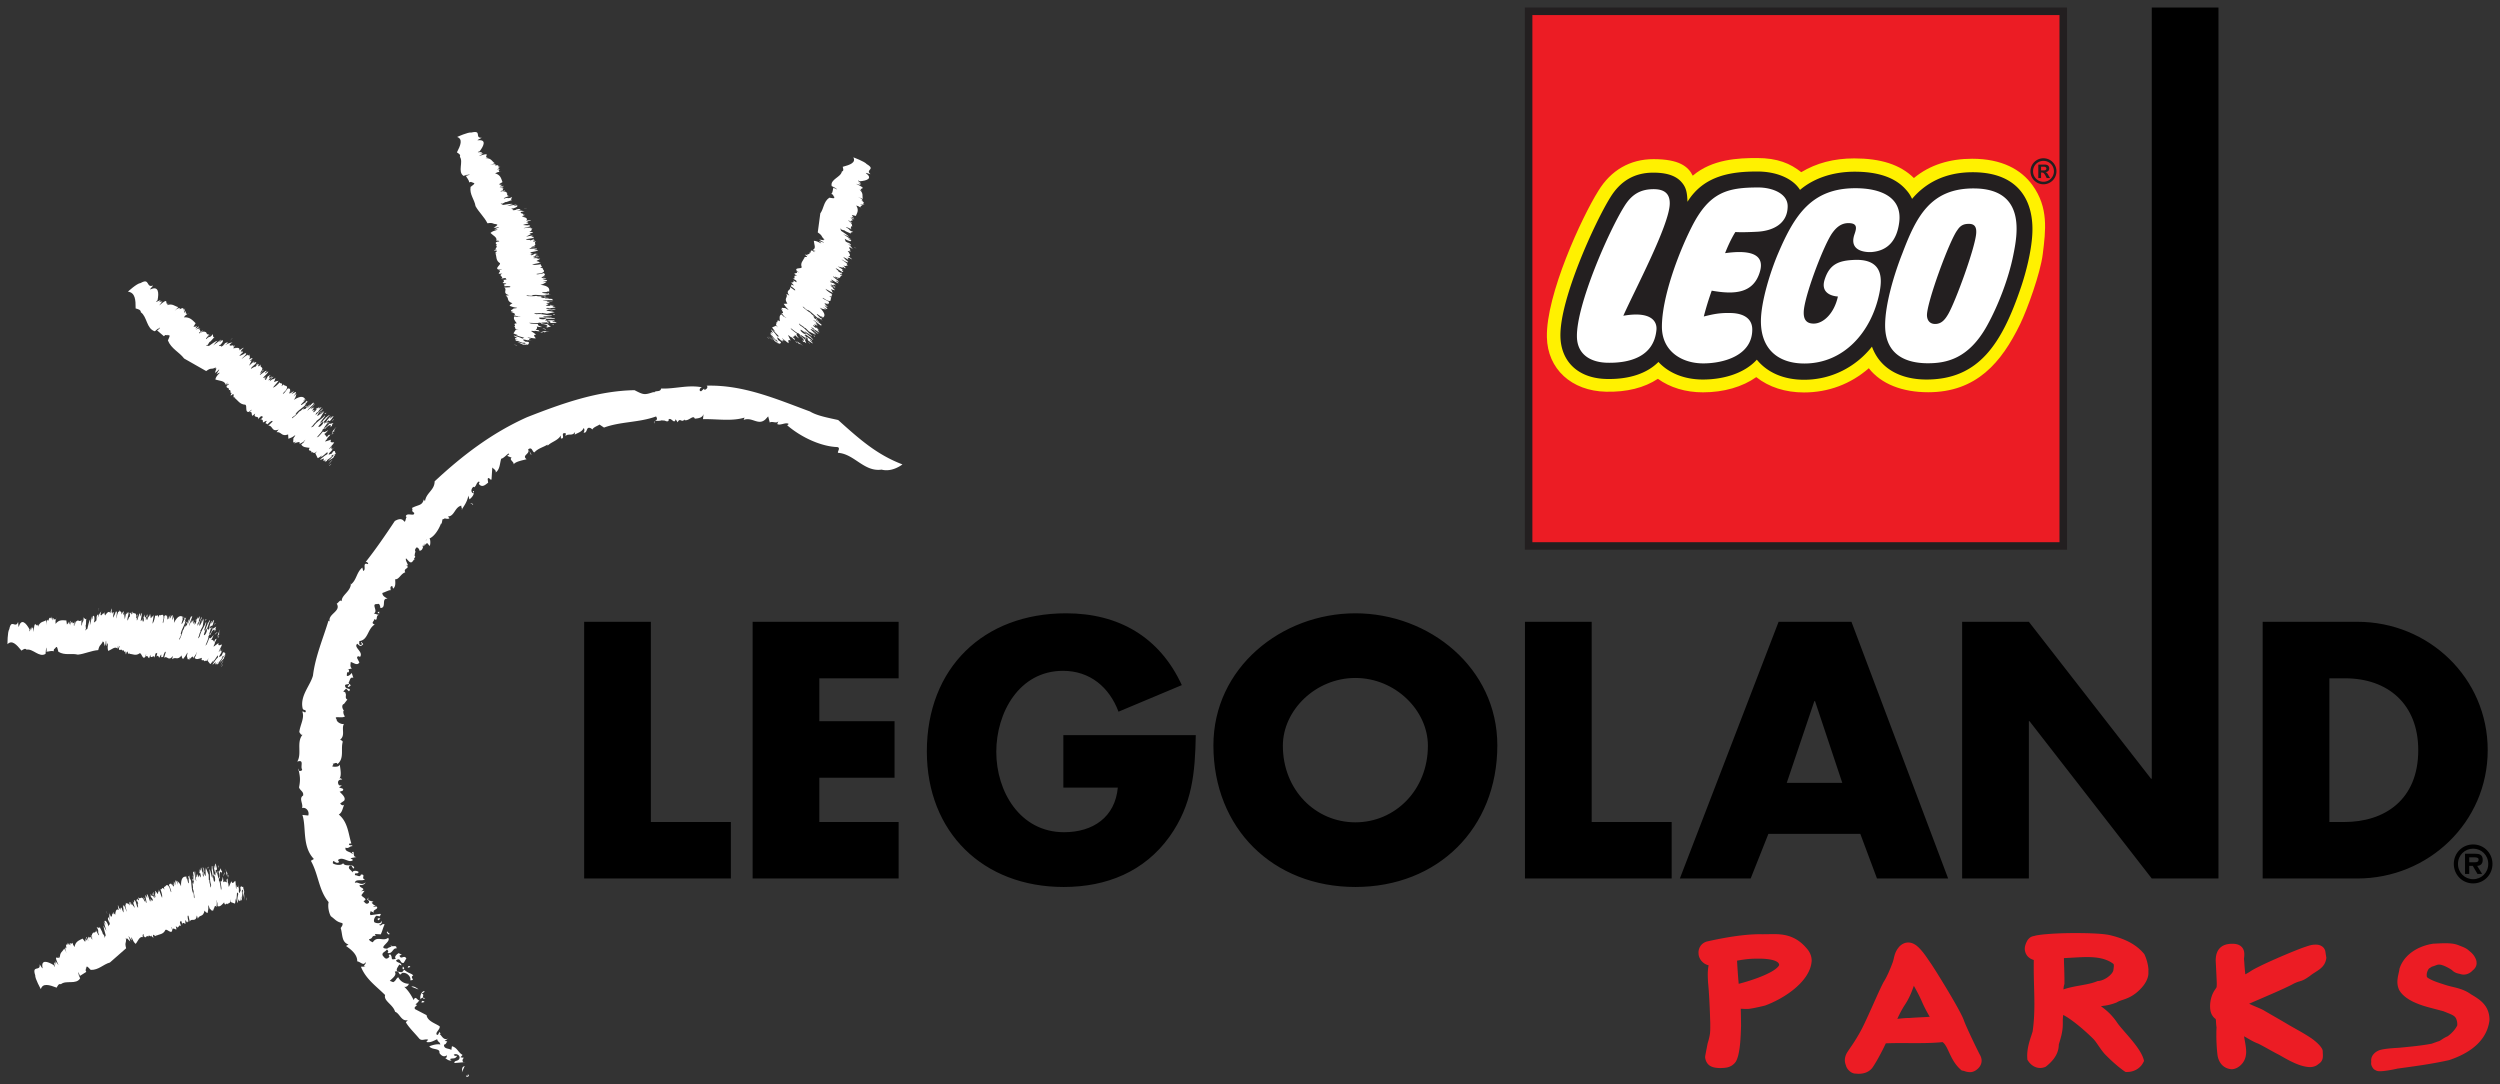<?xml version="1.0" encoding="UTF-8"?> <svg xmlns="http://www.w3.org/2000/svg" width="664" height="288" viewBox="0 0 664 288"><rect x="0" y="0" width="664" height="288" fill="#333333" stroke="none"/><path fill="#FFF" d="M406.008 2.956v142.263h142.251V2.956H406.008z"></path><path fill="#FFF100" d="M406.008 2.956v142.263h142.251V2.956H406.008zm132.789 59.137c-.235 4.435-1.639 9.955-2.895 13.639-5.002 14.87-10.793 24.074-24.222 24.074-3.954 0-10.965-1.047-13.552-8.082l-.616-1.663-1.096 1.392c-4.201 5.323-10.447 8.39-17.125 8.421-5.125.018-9.241-1.694-11.902-4.971l-.739-.893-.777.856c-2.846 3.142-7.799 4.94-13.589 4.94-4.546 0-8.476-1.54-11.064-4.349l-.702-.764-.739.739c-2.871 2.901-7.404 4.361-13.084 4.232-6.912-.167-11.125-4.023-11.248-10.319-.222-9.708 9.178-30.129 13.071-36.339 2.526-4.146 5.988-6.154 10.608-6.154 3.154 0 5.297.653 6.579 2.008 1.158 1.232 1.392 2.266 1.503 4.768l.124 3.228 1.712-2.747c4.127-6.641 10.953-7.559 17.729-7.559 4.706 0 8.809 1.732 10.46 4.405l.616.992.888-.751c3.474-2.963 8.402-4.602 13.86-4.602 5.951 0 10.263 1.479 12.85 4.398.579.665.973 1.128 1.503 2.255l.665 1.392.998-1.177c3.77-4.466 8.932-6.727 15.327-6.727 5.063 0 8.908 1.343 11.433 3.998 3.152 3.333 3.596 8.022 3.424 11.36z"></path><path fill="#EC1C24" d="M406.008 3.001v142h142v-142h-142zm136.551 64.476c-.639 5.166-4.132 14.733-5.989 18.563-4.981 10.263-11.623 18.139-24.45 18.139-6.85 0-12.483-2.182-15.767-6.376-4.821 4.219-10.786 6.432-17.218 6.432-4.957 0-9.335-1.426-12.668-4.071-3.677 2.595-8.646 4.04-14.155 4.04-4.6 0-8.745-1.26-11.979-3.596-3.591 2.386-8.277 3.566-13.799 3.431-9.162-.215-15.508-6.038-15.68-14.48-.246-11.221 9.212-31.759 13.664-38.867 3.333-5.472 8.413-8.424 14.66-8.424 6.764 0 9.211 1.937 10.417 4.397 5.214-4.433 12.139-4.691 17.07-4.691 5.436 0 8.855 1.445 11.745 3.756 4.022-2.404 8.622-3.658 14.094-3.658 6.998 0 12.2 1.636 15.829 5.214 4.243-3.517 9.531-5.122 15.471-5.122 7.847 0 13.012 2.835 16.038 7.047 4.279 5.944 3.504 11.933 2.717 18.266z"></path><path fill="#231F20" d="M405 2.001v144h144v-144H405zm142 2v140H407v-140h140z"></path><path fill="#231F20" d="M542.11 45.264v-.985h.665c.493 0 .739.172.739.493 0 .247-.16.493-.666.493h-.738zm2.391 2.033l-.419-.715c-.357-.64-.455-.733-.763-.838v-.024c.604-.074.961-.456.961-.998 0-.566-.357-1.004-1.134-1.004h-1.774v3.579h.739v-1.466h.136c.308 0 .443.037.579.179.148.142.358.45.493.708l.283.579h.899zm-1.762-4.571a2.77 2.77 0 0 1 2.784 2.772 2.785 2.785 0 0 1-2.784 2.779 2.764 2.764 0 0 1-2.76-2.779 2.75 2.75 0 0 1 2.76-2.772zm0-.69a3.45 3.45 0 0 0-3.45 3.462c0 1.91 1.54 3.45 3.45 3.45a3.455 3.455 0 1 0 0-6.912zM523.938 45.744c-7.454 0-12.604 2.951-16.09 7.078-.591-1.238-1.035-1.78-1.663-2.489-2.846-3.222-7.442-4.731-13.589-4.731-6.024 0-11.039 1.879-14.513 4.836-1.812-2.945-6.111-4.886-11.31-4.886-6.789 0-14.193.961-18.579 8.04-.098-2.55-.333-3.9-1.762-5.415-1.75-1.842-4.559-2.323-7.306-2.323-4.99 0-8.747 2.181-11.458 6.628-3.918 6.271-13.442 26.895-13.22 36.887.136 6.456 4.472 11.101 12.209 11.286 6.049.148 10.805-1.479 13.823-4.522 2.711 2.945 6.851 4.669 11.803 4.669 5.508 0 11.052-1.651 14.329-5.273 2.76 3.388 7.109 5.366 12.678 5.335 7.306-.037 13.712-3.499 17.902-8.796 2.291 6.258 8.119 8.735 14.488 8.735 13.947 0 20.07-9.585 25.171-24.751 1.146-3.413 2.685-9.117 2.932-13.91.43-7.964-2.946-16.398-15.845-16.398zm-92.785 38.12c7.208-1.257 9.031 1.355 8.797 3.77-.677 7.232-7.318 8.846-13.072 8.711-4.189-.098-7.934-2.008-8.045-6.863-.185-8.482 8.476-28.115 12.542-34.62 1.885-3.092 4.177-4.62 7.835-4.62 3.463 0 4.325 1.78 4.276 3.912-.136 5.685-9.326 22.958-12.333 29.71zm23.483-6.666a77.985 77.985 0 0 0-2.107 6.863c2.366-.591 4.152-1.004 7.182-.924 3.474.086 5.692 1.516 5.692 4.387 0 6.948-7.676 8.993-13.01 8.993-5.852 0-10.99-3.339-10.99-9.733 0-7.503 4.066-18.875 7.885-26.452 4.682-9.302 9.462-10.54 17.717-10.54 3.622 0 7.799 1.552 7.799 4.971 0 4.744-4.016 6.555-8.008 6.782-1.7.092-4.312.191-5.877.08 0 0-1.343 2.02-2.735 5.618 7.367-1.035 10.497.641 9.253 4.904-1.676 5.766-6.678 6.148-12.801 5.051zm36.283-17.938c-1.983 0-3.29 1.269-4.263 2.624-2.143 3.006-6.763 15.043-7.491 19.984-.493 3.388.973 4.078 2.563 4.078 2.562 0 5.446-2.711 6.419-7.196 0 0-4.879-.11-3.536-4.442 1.306-4.195 3.795-5.106 7.898-5.279 8.094-.332 7.293 5.649 6.653 8.846-2.107 10.349-9.475 18.671-19.91 18.671-7.121 0-11.556-3.949-11.556-11.23 0-5.186 2.562-13.33 4.607-18.086 4.337-10.14 8.896-17.242 20.489-17.242 6.961 0 12.456 2.5 11.643 9.024-.592 4.78-2.982 7.59-7.331 7.929-1.22.092-6.197-.031-4.546-4.737.579-1.65.813-2.944-1.639-2.944zm43.799 8.562c-1.22 6.099-3.98 13.324-6.974 18.708-4.879 8.778-10.805 10.01-15.992 9.949-5.174-.062-11.014-1.971-11.064-9.961-.025-5.735 2.452-13.83 4.546-19.14 3.659-9.622 7.405-17.47 19.233-17.329 13.787.168 11.335 12.432 10.251 17.773zm-9.831-6.012c-.148 3.678-5.544 18.407-7.466 21.659-.826 1.41-1.762 2.575-3.45 2.575-1.479 0-2.131-1.047-2.168-2.243-.111-3.321 5.988-19.984 8.082-22.694.924-1.429 1.947-1.663 3.142-1.645 1.724.019 1.909 1.27 1.86 2.348z"></path><g fill="#FFF"><path d="M65.325 238.983c.228-.271-.08-.961.16-.443-.05.456-.102.795-.16.443zM9.341 259.004c-.909-2.84 1.45-.856 1.188-2.834.022-.148.792 1.368.78.936-.481-2.316 1.278-1.798 2.945-.782l.179.425c.311.185-.24-1.214.031-1.127l.401.733c-.407-.807.095-.524-.167-1.146l.862 1.176-.406-.93c-.927-2.254.73-.209.477-1.503l.293.579c-.136-1.602.733-1.768 1.13-2.6l.669 1.251c-.484-.961-.407-1.306-.333-1.59.604.924-.175-1.047.317-.635l.099.228c-.394-1.103.542.462.012-.826l.505.708c-.669-1.404.604.585.357-.172l-.154-.284c-.061-.4.37.259.355-.037l.095.154c.068-.505.622.179.052-.887.545.807-.046.524.758 1.694.265-1.564 1.287-1.78 2.147-2.242l.681.881c-.021-.252.225-.357.025-.949l.413.554c.36.327-.432-1.275-.01-.875l.453 1.072c-.277-.918-.009-.881.028-1.245l.255.665c-.286-1.053.447.025.314-.665l.25.659c.647.622-.573-1.356-.117-1.023l.305.727c-.348-1.245.194-1.047.218-1.546l.12.265c.169-.265.591-.031.607-.666.234.234.718 1.552.856 1.195-.622-1.257.176-.727-.665-2.089.314.098.887.407.822-.098.132.53.844 1.497.718 1.688l.505.715c.225.524-.225-.117.129.517.068-.093.083-.727.262-.561-.203-.856-.742-2.39-.545-2.68.105.548.733 1.368.748 1.62l-.758-2.6c.062-.105.486.992.468.604l-.293-.862c.105.136.24-.48.86.752l.283.733.132-.61.08.167c.2.141.086-.678-.355-1.325-.098-.006.376.746.09.431-.253-.764-.148-1.06.018-1.146l.332.924c-.221-1.084-.117-1.503-.046-2.033-.265-.604.397 1.134.216.838.705.684.154-1.485.976-.382 0 .117-.407-.85-.33-.684.197.013.573.887.536.517.234.505.056-.221.095-.424-.108-.389.136.234.068.332-.044-.499.216-1.546.884-.949-.154-.332-.324-1.337-.231-1.337l.314.813c.277.444.234-.191.539.486-.246-1.041-.298 1.103-.388.265.345.635-.225-1.41.191-.302.144-.098-.08-1.06.388-.388-.098-.105.342 1.164.443 1.047l-.028-.752-.021-.375c-.32-.783.25.018-.203-.819.296.628.167-.536.681.764l.394 1.029c.067-.117-.286-1.14-.397-1.621l.225.443c-.631-1.564.29.031-.093-1.219.428.45.545-.185 1.038.745-.034-.542-.12-1.164.2-.912l.117.573c.302.413.16-.018.163-.314.071.247.598.819.942 1.312l-.613-1.872c.758 1.478.046-1.189.795.148l.354 1.189c.754 1.491-.154-1.245.376-.592l-.561-1.263c.419.758.065-.869.551.45-.102-.499.447.32-.064-.918.804.918.727-.985 1.817 1.189-.025-.234.194-.074-.074-.708-.357-.672.059.548-.157.086l-.141-.585c.231.24.36.302.637 1.398.558.677-.517-2.255.016-1.879.179.53.277.715.345.592l-.132-.961c.305.129.56 1.152.887 2.033.065-.191.225-.209.04-.887l.549 1.072c-.394-.77-.096-.579-.12-.813l.025.234c.157.375.209.086.24-.044-.213-.548-.431-.72-.566-.85l-.031-.85c.283.887.416.554.545.616.173.141-.151-.826-.111-.813.16.449.206.018.342.677.016.166-.24-.407-.16.012.191.314.459 1.109.404.474-.037-.468-.628-1.713-.222-1.238l.197.924.357.382-.267-.801.151.37c-.231-.862.216-.37-.062-1.33.074-.117.404.48.533.542l.003.074c.277.425.329.062.246-.511l.056.172c.086.044.194-.136.124-.628.363.548 1.056 3 .902 1.928.151-.086-.228-1.565-.462-2.045.474.431.394-.992 1.072.154l-.126-.752c.539.16.638-1.287 1.472.173l.382 1.268c-.114-.758.355.703.016-.542-.234-.727-.33-1.084-.542-1.33.139-.493.546-.623.909.031l-.191-.795c.33 1.176.582 1.306.613.85l-.185-.714.314.708c-.009-.247-.366-1.51-.016-.869l.262.758c-.009-.628-.058-1.67.287-1.103l.431 1.004-.219-1.053c.469.548.681.585 1.017 1.466-.086-2.316.659-2.593 1.296-2.581l.111.542c.283.468-.144-.961.062-.61l.416 1.743c.363.518.067-1.004.16-1.281-.142-.708-.013.487-.197-.425-.03-.252.45.481.235-.604l.367 1.651.018-.554c.456 1.219.132 2.328.671 3.831l.083-.197c.376 1.097-.028 1.343.366 1.663.006-.566-.234-2.15-.462-2.593.216-.37-.453-2.594-.117-2.575.225.609-.218.209.04 1.072.342.838.185-.548.385-.278-.237-.37-.354-1.484-.302-1.706.274.474.12 1.047.372 1.109l-.267-1.54c-.222-1.436.323.332.215-.789.284.973.256 2.347.607 2.778-.243-.936.034-1.361-.397-2.753.157.252.324 1.004.376 1.608.262.554-.018-1.824.416.056l-.151-.986.397 1.041c.126-.006.132-1.417.413.062.009-.16.302-.16-.003-1.158-.298-.579-.055.801-.425-.561.344 1.097.225-.209.256-.609l.126.566c.018-.24.185-.142.105-.776l.188.85-.102-.887c.169-.486.348 1.521.539 1.214l-.056.72c.013-.16.247.647.308.339l-.268-2.409c.074-.382.225.881.213.037l-.003 1.004c.021.264.357 1.287.53 1.226.061-.308.043-1.497-.219-1.891.09-.037.302.419.332 1.023l-.086-1.392.785 1.965.046 1.38.12-.019c.025 1.103.216.801.317 1.947.111.16.142-.24.17-.56-.542-1.768-.129-2.514-.459-4.14.299-.486.847 3.998.823 1.386-.126-.431-.136-1.706-.293-1.201.253.154-.089-1.669.281-1.01-.099.689.449 1.651.308 2.661-.059-.548-.216-.4-.234-.246.185.628.228 1.675.447 1.657.111-.167.29-.216.141-1.078-.135-.942-.194.117-.24-.85.235-.351.469 1.091.361-.604-.157.148-.333-.826-.419-1.479l.16-.413.04.635c.394.425-.049-1.152.305-1.011l.305 1.232c.056 1.084-.53-.431-.247 1.312.209.05.17-.843.422-.4l-.105.351c.083.056.431 2.372.554.986l-.098-1.281.545-1.017c.083 1.287.394.098.283 1.423-.179-.746-.659-.628-.637.604.286 1.503-.281-.197-.17 1.337.259.019.413 1.516.561 2.483l.12-.499c-.071-.93-.16-.912-.268-1.855.308.228.521-.308.598-1.219.138.45.194 1.373.092 1.472.305-.302.681-.191 1.016.061-.32-1.497.33-.382.099-1.626-.197-.326-.431-1.38-.382-2.07l.114.973c.086-.826.314 1.306.363 0-.286.512.065 1.842.086 3.031.172-.684.046.838.259.819l.641-1.472c.357 1.091.77-.037 1.05-.105.157.592.095 1.935.249 2.156.175-.037-.163-1.435.111-.843l-.018.271c.077-.314.486.875.548-1.053l-.071 1.454c.052.129.093-.203.132-.357l-.012 1.207c.16.992.326-.179.499-.234l-.108-.85c.302-.69.496.154.789-.173l-.025.838.178-.512c-.059.813.083 1.33.188.641l-.471 2.088.086-1.848c-.05-.715-.32-.469-.37.344l.188-.413c.015 1.171-.136 1.133-.213 1.922.049-.055.117.29.132-.08-.105.579-.204.677-.367.715l-.012-1.053c-.018 1.029-.172 1.355-.373 1.084-.154-1.183-.37.794-.597.48.074-1.047.185-1.891.326-2.322-.16-.512-.169.037-.329-.474-.062.788-.09 1.978-.265 2.464l-.031-.77c-.166.407-.129 1.547-.351 1.343l-1.06-.394-.056-.758c-.059 1.651-.493.641-.65 1.38-.425-.715-.712.782-1.023-.524-.585.634-1.05 1.244-1.737 1.004l-.049-1.109c-.003.826-.17-.634-.265-.456.265.869.006 1.152.031 1.836-.422-.862-.654.136-.773.985l-.139-.758c-.012 1.491-.533.32-.902.167-.096-.308-.287-1.004-.37-.893.052 1.257-.056 1.201-.163 2.014-.185.049-.545-.179-.835-.609-.345 1.872-1.287.954-1.774 2.15l-.262-.869c-.243 2.045-1.518.548-1.867 1.645l-.345-1.503c-.314-.413-.324.493.016 1.534-.314-.413-.262.831-.727-.363-.271-.234-.037.739-.136.973-.542-.462-.653-.339-.923.08l.117.056c-.059-.333-.247-.961-.363-1.023-.009.455-.616-.228.059 1.484-.696-.875-.623 1.146-1.429-.098l.185.93c-.32.142-.992-.714-.988.197-.132-.222-.185-.844-.339-.844l.194.924c-.234 1.078-1.398-.536-1.814-.123-.551 1.226-1.62 1.078-2.402 1.522l-.124-.351c.225 1.423-1.173-1.115-.635.942-.191-.296-.311-.061-.524-.745.145 1.016-.973-.665-.825.647l.006-.216c-.626-.622-.493.542-1.109 0l-.136-.64c-.397-.598.277 1.577-.468-.037-.071.049.286.85.311.782-1.011-.314-1.371 1.084-1.981 1.793-.973-.739-1.216-2.741-1.134-1.33-.169-.296.247.64.093.302.031.53-1.057-1.713-.804-.807.484.985.163.597.425 1.214-.622-.505-1.087-1.374-1.023-.493l-.216-.542c.342 1.626-.378.986.124 2.815l-4.309 3.782c-1.784.486-2.982 2.027-5.092 1.965-1.084-1.146-1.106-1.103-1.232-.32l-.237-.48c.564 1.103-.237.265.281 1.33l-1.709 1.078c.033-.167-.404-1.084-.481-.955l.259.764-.185-.29.487 1.091c-1.004 1.798-3.777.419-5.104 1.583-.613-.24-.878.462-1.127.911-1.987-.758-3.73-1.269-4.202.394.002.006-1.586-2.778-1.5-3.708zM65.06 239.125c-.025-.616-.173-.943-.025-1.781l.025 1.781z"></path><path d="M60.609 233.057c.006.185-.083-.246-.105-.344.052-.056.077-.579.142-.265l-.037.609zM59.386 232.774c-.031-.554.191-1.01.342-1.09l-.342 1.09zM58.019 230.593c-.155-.462-.157-.708-.016-.702l.016.702zM58.077 231.85l-.262-.616c.059.481.188-.302.262.616zM55.348 230.457c-.056.049-.098.53-.252-.061.126.406.163-.746.252.061zM54.399 231.523l-.086.043-.065-.708zM36.159 239.224l.006-.296.188.523zM28.474 242.562c.043.363-.284-.438-.336-.499.068-.098.247.629.336.499zM25.6 246.955l.025-.031.484 1.022z"></path><g><path d="M58.807 176.919c.326-.129.419-.869.357-.308-.268.37-.484.635-.357.308zM2.466 167.118c.561-2.92 1.621-.037 2.326-1.897.086-.117.028 1.583.218 1.202.681-2.261 1.922-.949 2.846.751l-.049.456c.175.314.366-1.176.554-.967l-.006.831c.034-.9.327-.407.397-1.078l.17 1.448.098-1.011c.277-2.421.712.173 1.106-1.078l-.028.647c.64-1.467 1.451-1.189 2.178-1.719l-.028 1.417c.046-1.072.271-1.337.468-1.546.074 1.096.345-1.004.567-.401l-.025.247c.185-1.152.24.665.397-.715l.093.862c.102-1.552.231.807.382.025l.003-.32c.139-.382.191.407.317.142l.006.179c.296-.406.44.456.462-.745.077.967-.286.431-.16 1.848.958-1.238 1.921-.93 2.861-.911l.157 1.103c.102-.234.36-.203.471-.819l.08.684c.151.462.243-1.324.406-.764l-.123 1.152c.2-.93.406-.77.61-1.072l-.102.708c.259-1.059.366.234.579-.425l-.102.69c.25.862.16-1.46.389-.942l-.09.782c.299-1.263.659-.825.918-1.25l-.028.29c.265-.142.512.265.826-.278.086.314-.132 1.701.151 1.46.074-1.405.496-.554.435-2.15.218.234.551.788.739.314-.141.524-.003 1.718-.203 1.823l.09.869c-.059.567-.136-.209-.139.518.098-.05.416-.598.486-.364.235-.843.512-2.451.814-2.605-.173.536-.034 1.552-.142 1.78l.601-2.637c.102-.061-.062 1.103.105.758l.163-.899c.025.172.434-.302.366 1.078 0 .548-.182.271-.114.776l.404-.468-.013.185c.102.216.394-.548.333-1.331-.08-.049-.04.838-.126.419.148-.788.375-.992.557-.992l-.16.973c.33-1.053.619-1.368.93-1.798.065-.654-.209 1.183-.216.838.262.942.835-1.22.998.141-.059.105.065-.936.049-.751.16.098.059 1.047.204.708-.044.554.154-.167.283-.32.095-.401 0 .271-.102.32.2-.456.918-1.245 1.195-.394.031-.37.366-1.33.447-1.281l-.126.856c.018.524.286-.049.222.69.29-1.029-.78.819-.453.043-.016.721.481-1.337.302-.172.17-.013.441-.961.512-.148-.031-.135-.268 1.183-.129 1.134l.339-.671.16-.339c.105-.838.2.136.219-.813-.05.696.397-.382.209.998l-.16 1.09c.11-.068.302-1.134.44-1.608l-.025.499c.219-1.675.228.167.508-1.115.144.604.545.105.514 1.158.228-.487.459-1.072.601-.696l-.172.554c.056.512.141.068.286-.191-.059.247.108 1.004.16 1.608l.382-1.934c-.071 1.657.613-1.016.597.517l-.274 1.214c-.08 1.663.471-1.17.604-.339l.132-1.368c-.013.862.474-.733.249.653.151-.481.219.499.389-.831.228 1.195 1.081-.499.951 1.922.093-.209.197.037.278-.647.025-.764-.216.505-.173-.006l.163-.573c.077.32.157.438-.139 1.521.139.869.65-2.211.918-1.626-.105.548-.114.758.003.684l.355-.905c.191.265-.083 1.281-.237 2.205.148-.136.286-.068.462-.752l-.058 1.202c.04-.869.197-.548.292-.77l-.095.222c-.046.4.136.179.225.074.086-.579-.016-.832-.065-1.017l.382-.751c-.187.906.083.684.16.801.077.209.274-.795.302-.764-.083.474.163.117-.043.758-.065.148 0-.474-.139-.068.006.37-.151 1.189.111.61.194-.425.298-1.798.409-1.189l-.28.9.114.512.163-.832-.052.401c.225-.862.36-.216.592-1.189.12-.067.108.616.185.733l-.031.062c.025.505.243.216.453-.326l-.04.184c.052.074.231-.03.409-.493.04.653-.566 3.129-.179 2.119.173 0 .567-1.472.607-2.008.185.61.81-.671.819.659l.262-.721c.373.407 1.158-.807 1.149.875l-.295 1.288c.271-.715-.047.788.277-.462.157-.752.25-1.109.191-1.423.354-.363.761-.271.745.474l.228-.782c-.296 1.183-.148 1.417.102 1.035l.191-.708-.08.764c.11-.216.425-1.491.406-.758l-.144.782c.295-.548.764-1.479.776-.819l-.129 1.084c.102-.098.382-.69.332-1.023.124.708.284.844.136 1.774 1.06-2.063 1.82-1.934 2.347-1.614l-.17.53c.009.542.348-.912.348-.505l-.505 1.719c.05.628.549-.838.764-1.035.228-.684-.246.413.044-.462.098-.24.141.635.493-.413l-.505 1.614.29-.474c-.216 1.281-1.029 2.088-1.318 3.659l.167-.129c-.222 1.133-.677 1.152-.505 1.626.283-.493.857-1.984.884-2.483.36-.216.893-2.482 1.164-2.297-.111.64-.286.074-.493.954-.123.893.425-.388.456-.056-.013-.437.434-1.46.588-1.633-.003.549-.413.968-.234 1.146l.536-1.466c.517-1.356.108.443.566-.585-.24.985-.939 2.168-.859 2.716.259-.936.699-1.17 1.022-2.587l-.474 1.577c-.056.61.881-1.595.317.252l.36-.93-.178 1.103c.108.056.81-1.171.314.252.086-.136.332.006.567-1.01.037-.654-.438.665-.08-.696-.247 1.121.292-.067.517-.4l-.173.554c.132-.203.222-.037.469-.628l-.262.831.354-.819c.382-.339-.459 1.491-.148 1.318l-.401.598c.09-.129-.111.684.09.45l.964-2.224c.252-.295-.247.869.16.129l-.496.875c-.114.24-.336 1.287-.163 1.325.203-.24.773-1.282.751-1.75.093.006.047.512-.228 1.047l.616-1.25-.312 2.089-.643 1.219.108.043c-.524.973-.213.801-.696 1.848.013.191.24-.148.419-.4.422-1.811 1.134-2.236 1.663-3.813.493-.277-1.269 3.881.006 1.602.105-.431.73-1.547.351-1.189.132.259.752-1.491.736-.739-.428.554-.447 1.657-1.065 2.464.225-.505.021-.456-.074-.326-.157.634-.635 1.558-.447 1.651.175-.093.348-.044.656-.862.354-.888-.222.006.219-.857.369-.191-.148 1.176.604-.351-.209.056.129-.881.382-1.484l.336-.277-.277.566c.12.561.53-1.023.758-.727l-.357 1.219c-.493.967-.228-.635-.86 1.017.151.148.564-.654.554-.142l-.265.252c.046.086-.819 2.267-.025 1.127l.554-1.158.964-.616c-.57 1.158.281.277-.471 1.368.222-.727-.24-.862-.835.216-.508 1.441-.136-.308-.807 1.078.209.141-.407 1.515-.767 2.427l.351-.382c.4-.831.317-.862.696-1.731.145.345.592-.019 1.109-.77-.108.462-.52 1.287-.656 1.318.406-.105.665.167.819.554.48-1.454.468-.173.896-1.361-.003-.376.326-1.411.712-1.984l-.392.906c.487-.678-.388 1.281.308.172-.496.308-.869 1.626-1.441 2.668.483-.512-.379.745-.194.838l1.272-.968c-.25 1.122.662.345.927.425-.163.585-.89 1.719-.874 1.99.169.049.588-1.325.517-.678l-.148.222c.218-.234-.037.992.982-.641l-.785 1.22.289-.247-.619 1.041c-.364.936.36.006.536.037l.336-.782c.601-.45.339.37.746.234l-.443.715.409-.357c-.459.671-.604 1.183-.166.64l-1.448 1.577 1.004-1.552c.317-.647-.031-.566-.481.117l.36-.265c-.573 1.016-.678.912-1.142 1.552.067-.019-.05.314.151 0-.379.443-.512.486-.665.437l.52-.918c-.532.887-.825 1.091-.853.758.465-1.09-.708.512-.739.129.585-.869 1.103-1.552 1.438-1.848.123-.518-.16-.05-.037-.573-.447.654-1.066 1.663-1.457 2.002l.36-.677c-.342.271-.881 1.269-.964.992l-.681-.856.332-.684c-.874 1.398-.73.314-1.229.881.003-.825-.976.333-.589-.949-.8.271-1.487.573-1.94.031l.508-.985c-.407.715.172-.635.006-.524-.209.881-.564 1.004-.881 1.608.071-.949-.604-.204-1.121.48l.255-.727c-.742 1.287-.597.012-.831-.302.071-.308.255-1.004.136-.949-.579 1.115-.638 1.017-1.128 1.676-.175-.056-.366-.425-.394-.937-1.204 1.46-1.537.204-2.523 1.004l.207-.881c-1.199 1.663-1.528-.265-2.35.524l.443-1.472c-.062-.518-.508.271-.733 1.343-.062-.518-.616.591-.425-.672-.114-.332-.391.628-.585.782-.228-.665-.378-.609-.804-.382l.071.105c.111-.32.262-.961.194-1.072-.228.394-.404-.493-.672 1.324-.154-1.103-1.072.696-1.139-.776l-.296.9c-.336-.037-.481-1.109-.918-.314l.126-.9-.283.9c-.715.825-.908-1.146-1.451-.992-1.05.801-1.87.155-2.732.16l.065-.363c-.49 1.349-.443-1.546-.98.512-.015-.351-.228-.204-.077-.906-.363.955-.496-1.047-.998.167l.111-.191c-.228-.85-.672.234-.93-.542l.197-.623c-.05-.714-.524 1.51-.376-.265-.08.013-.17.888-.114.838-.693-.764-1.663.277-2.507.597-.462-1.115.286-2.982-.315-1.713-.002-.339-.098.677-.067.308-.228.481-.067-2.008-.29-1.09-.062 1.09-.144.597-.219 1.263-.28-.746-.259-1.731-.622-.93l.08-.579c-.49 1.59-.789.677-1.235 2.519-1.826.129-3.619 1.023-5.397 1.202-1.721-.444-3.452.314-5.186-.77-.373-1.522-.41-1.497-.884-.881l.031-.536c-.052 1.244-.326.117-.394 1.306-.653-.24-1.266.098-1.94.105.108-.129.172-1.146.043-1.065l-.138.788-.019-.339-.105 1.188c-1.685 1.078-3.363-1.478-5.024-1.109-.403-.505-.954-.025-1.373.247-1.312-1.633-2.545-2.926-3.712-1.706.004-.004-.039-3.214.469-3.978zM58.518 176.913c.29-.549.329-.9.874-1.552l-.874 1.552z"></path><path d="M57.852 169.497c-.09.166.052-.253.083-.345.074-.025.351-.462.249-.16l-.332.505zM56.968 168.659c.249-.493.665-.783.828-.777l-.828.777zM56.903 166.102c.102-.474.225-.696.339-.622l-.339.622zM56.331 167.217l.086-.659c-.188.444.308-.173-.086.659zM54.729 164.679c-.074.013-.348.407-.185-.185-.092.407.508-.561.185.185zM53.404 165.135l-.092-.006.296-.647zM34.361 162.936l.147-.253-.092.542zM26.315 162.098c-.139.339-.034-.517-.044-.604.103-.049-.095.672.044.604zM21.812 164.525l.034-.012-.08 1.127z"></path></g><g><path d="M136.792 91.539c.221.274.954.129.403.246-.431-.144-.751-.267-.403-.246zM125.238 35.192c2.902-.669.696 1.484 2.68 1.389.145.033-1.438.662-1.01.684 2.347-.274 1.654 1.407.471 2.941l-.441.136c-.212.286 1.229-.127 1.109.132l-.764.323c.838-.323.505.142 1.149-.058l-1.263.733.97-.312c2.331-.702.123.73 1.432.601l-.607.234c1.602.015 1.67.877 2.449 1.346l-1.309.532c1.001-.378 1.337-.274 1.608-.172-.983.502 1.059-.074.591.37l-.231.074c1.134-.28-.517.486.816.09l-.761.428c1.469-.514-.65.53.136.363l.293-.123c.403-.018-.296.339 0 .351l-.163.08c.493.114-.247.588.872.136-.86.452-.515-.096-1.765.573 1.512.413 1.605 1.438 1.962 2.322l-.954.576c.255.003.329.256.942.12l-.604.345c-.366.32 1.315-.286.869.083l-1.115.329c.939-.175.872.083 1.229.157l-.693.179c1.078-.169-.074.435.622.376l-.681.175c-.693.564 1.411-.419 1.026-.006l-.758.218c1.278-.206 1.016.299 1.509.379l-.277.086c.24.194-.04.579.585.665-.262.201-1.627.53-1.291.703 1.324-.472.705.249 2.156-.422-.136.298-.515.822-.003.813-.539.074-1.583.659-1.762.514l-.767.413c-.545.163.142-.206-.53.071.083.074.712.157.52.314.875-.105 2.47-.462 2.717-.232-.558.04-1.448.561-1.7.546l2.67-.443c.092.071-1.044.363-.662.388l.893-.188c-.148.086.447.293-.856.754-.505.209-.32-.064-.761.191l.585.2-.175.059c-.163.178.659.163 1.358-.194.019-.096-.789.283-.437.04.785-.16 1.066-.021 1.13.148l-.961.219c1.103-.09 1.506.062 2.02.194.631-.188-1.174.252-.857.114-.773.604 1.448.327.25.995-.121-.013.893-.293.718-.237-.034.191-.949.452-.582.462-.53.166.216.08.406.144.404-.058-.249.105-.332.025.496.018 1.5.397.819.979.354-.111 1.371-.154 1.358-.061l-.844.206c-.478.216.154.252-.554.468 1.063-.114-1.057-.428-.216-.413-.671.259 1.426-.047.278.225.08.154 1.062.049.332.425.114-.083-1.201.191-1.096.305l.749.065.372.025c.819-.216-.049.24.838-.095-.659.212.512.228-.841.57l-1.072.255c.105.08 1.164-.139 1.654-.185l-.468.163c1.633-.419-.064.277 1.223.065-.502.36.114.554-.875.918.542.033 1.173.033.875.308l-.579.046c-.453.24-.006.157.286.197l-1.426.748 1.94-.357c-1.559.545 1.14.216-.277.764l-1.226.191c-1.58.542 1.257.016.533.447l1.325-.378c-.811.308.853.179-.521.478.502-.031-.385.394.918.061-1.029.662.862.85-1.442 1.614.232.009.04.203.706.028.717-.255-.549-.021-.059-.167l.594-.059c-.271.194-.348.312-1.469.431-.754.45 2.301-.194 1.855.277-.549.099-.752.167-.641.253l.973.006c-.175.277-1.22.388-2.138.582.178.09.17.243.869.163l-1.137.382c.819-.278.579-.013.819 0l-.24-.013c-.391.098-.117.191.013.24.573-.129.773-.317.924-.431l.841.09c-.915.151-.607.327-.687.443-.17.148.841-.028.823.009-.471.092-.05.2-.724.237-.163-.009.44-.176.013-.157-.339.141-1.164.286-.527.326.468.031 1.786-.37 1.257-.04l-.942.059-.431.293.835-.145-.394.095c.891-.102.336.262 1.328.132.108.09-.536.324-.616.441l-.067-.009c-.465.209-.114.314.468.317l-.185.028c-.052.077.111.209.607.213-.594.274-3.126.588-2.039.594.064.16 1.577.009 2.094-.144-.502.397.924.532-.314 1.019l.767-.006c-.243.499 1.176.816-.394 1.408l-1.312.179c.766 0-.752.234.532.095.758-.117 1.125-.154 1.402-.324.481.204.474.654-.209.893l.813-.058c-1.211.135-1.38.36-.936.465l.73-.067-.749.194c.243.031 1.549-.117.857.123l-.785.136c.616.093 1.651.213 1.035.459l-1.059.259 1.075-.04c-.623.369-.696.57-1.621.751 2.301.299 2.446 1.078 2.326 1.7l-.554.019c-.505.197.97.021.591.163l-1.789.111c-.573.265.979.237 1.238.376.721-.018-.474-.096.45-.12.259.013-.548.358.558.336l-1.691.071.542.114c-1.279.234-2.316-.271-3.89-.003l.179.114c-1.14.176-1.315-.256-1.697.071.557.105 2.156.141 2.636-.006.324.271 2.634.006 2.553.332-.638.114-.169-.249-1.065-.148-.881.188.511.277.209.422.406-.163 1.521-.086 1.734.006-.515.182-1.05-.065-1.155.169l1.564.009c1.448.033-.382.255.742.348-1.007.105-2.362-.163-2.849.105.97-.071 1.343.274 2.782.098-.271.111-1.038.139-1.645.083-.594.154 1.802.305-.126.394l.998.028-1.096.203c-.016.123 1.373.385-.132.394.157.037.108.324 1.142.203.628-.188-.776-.197.625-.314-1.136.142.17.255.558.36l-.579.022c.234.061.108.206.746.243l-.869.028.89.065c.45.255-1.556.061-1.287.308l-.699-.188c.154.044-.678.123-.389.24l2.421.179c.361.142-.905.056-.071.201l-.988-.185c-.268-.028-1.328.11-1.3.29.293.117 1.466.317 1.897.135.025.096-.462.219-1.063.136l1.383.176-2.079.403-1.352-.213-.006.12c-1.084-.182-.831.059-1.974-.052-.188.077.185.185.477.271 1.864-.197 2.477.351 4.149.336.419.385-4.084.064-1.519.539.443-.043 1.697.194 1.238-.056-.206.216 1.654.232.934.469-.659-.232-1.709.117-2.674-.213.551.049.441-.132.29-.179-.653.056-1.684-.098-1.712.114.141.142.154.324 1.028.345.952.052-.077-.209.881-.067.299.292-1.164.243.524.468-.12-.185.875-.167 1.531-.124l.37.234-.631-.083c-.493.305 1.142.175.933.496l-1.272.059c-1.072-.157.532-.435-1.235-.499-.093.197.794.332.311.49l-.327-.17c-.067.074-2.412-.043-1.078.348l1.279.154.887.733c-1.279-.172-.175.364-1.451-.006.764-.025.749-.518-.462-.736-1.534-.019.246-.234-1.282-.428-.067.247-1.564.105-2.544.059-.083.058.324.157.471.213.921.11.921.025 1.867.102-.286.255.201.566 1.075.822-.468.047-1.383-.086-1.457-.203.231.358.052.696-.265.97 1.531-.009.311.397 1.574.425.357-.126 1.438-.142 2.104.043l-.98-.083c.795.249-1.34.04-.068.354-.447-.382-1.817-.311-2.985-.53.635.305-.831-.123-.856.086l1.315.918c-1.14.12-.117.751-.108 1.035-.61.031-1.916-.311-2.162-.209.006.179 1.438.144.804.286l-.259-.077c.289.138-.954.283.918.748l-1.408-.373c-.136.022.185.132.327.204l-1.18-.268c-1.001-.052.107.351.129.53l.853.074c.613.437-.246.447.013.795l-.816-.204.468.284c-.782-.228-1.315-.207-.662.043l-1.95-.9 1.79.481c.708.102.52-.209-.262-.428l.363.265c-1.146-.234-1.078-.367-1.832-.613.04.062-.311.05.046.145-.542-.225-.619-.339-.625-.499l1.035.209c-1.007-.234-1.294-.45-.989-.582 1.183.105-.705-.517-.354-.665 1.01.287 1.817.567 2.208.795.53-.046-.006-.169.53-.216-.761-.221-1.916-.499-2.357-.766l.758.132c-.366-.243-1.487-.444-1.247-.61l.591-.924.755.098c-1.602-.388-.53-.594-1.223-.893.783-.262-.625-.825.715-.865-.511-.681-1.013-1.235-.643-1.839l1.096.16c-.804-.154.656-.04.502-.163-.906.086-1.13-.213-1.808-.314.89-.249.052-.631-.78-.9l.77.003c-1.463-.28-.219-.561-.006-.887.317-.034 1.035-.093.942-.191-1.25-.172-1.176-.265-1.962-.508-.013-.185.271-.487.742-.687-1.786-.647-.721-1.383-1.809-2.043l.896-.105c-1.974-.56-.277-1.528-1.299-2.029l1.537-.093c.462-.234-.425-.388-1.512-.225.465-.234-.767-.373.49-.631.271-.222-.727-.148-.936-.278.558-.443.416-.573.108-.884l-.086.098c.336-.006.983-.09 1.078-.191-.431-.074.32-.554-1.472-.163.973-.533-1.038-.755.311-1.343l-.946.046c-.092-.327.857-.847-.043-.97.237-.096.862-.059.884-.203l-.942.055c-1.032-.372.736-1.26.397-1.712-1.127-.693-.823-1.691-1.14-2.495l.363-.071c-1.435.034 1.275-.982-.835-.73.324-.142.111-.29.816-.404-1.016.009.792-.85-.505-.872l.209.034c.739-.527-.462-.539.167-1.069l.656-.049c.644-.311-1.605.074.098-.447-.04-.071-.884.172-.816.203.447-.93-.893-1.448-1.506-2.113.859-.85 2.873-.85 1.466-.933.317-.132-.665.16-.311.052-.53-.034 1.836-.819.905-.684-1.038.354-.613.092-1.253.274.582-.545 1.503-.893.625-.933l.561-.144c-1.651.144-.924-.481-2.8-.201-.813-1.651-2.304-2.975-3.166-4.553-.262-1.768-1.633-3.074-1.312-5.103 1.257-.943 1.226-.971.468-1.164l.505-.185c-1.161.44-.237-.255-1.356.148-.04-.699-.597-1.13-.869-1.752.163.049 1.122-.29.998-.379l-.782.182.305-.151-1.134.373c-1.66-1.127.028-3.699-.986-5.079.302-.573-.363-.887-.779-1.167.967-1.863 1.651-3.527.059-4.094-.002.003 2.912-1.346 3.823-1.186zM136.709 91.256l1.74.36-1.74-.36z"></path><path d="M143.525 88.25c-.182-.034.259-.031.358-.034.046.065.551.191.231.194l-.589-.16zM144.046 87.119c.545.08.951.388.998.548l-.998-.548zM146.454 86.213c.481-.058.727-.009.693.127l-.693-.127zM145.213 86.026l.653-.132c-.478-.038.261.242-.653.132zM147.12 83.63c-.047-.065-.481-.206.135-.247-.434.049.662.314-.135.247zM146.279 82.487l-.025-.092.705.067zM141.597 63.43l.293.046-.543.111zM139.324 55.499c-.367 0 .468-.228.539-.268.089.077-.656.166-.539.268zM135.344 52.191l.025.028-1.072.36z"></path></g><g><path d="M203.953 89.537c.062.329.773.591.234.401-.311-.333-.529-.592-.234-.401zM230.208 43.588c2.538 1.525-.517 1.392.986 2.661.083.12-1.485-.548-1.192-.247 1.876 1.398.255 1.99-1.657 2.15l-.409-.206c-.355.034.961.736.705.823l-.77-.311c.823.36.271.428.875.736l-1.407-.385.911.452c2.162 1.122-.397.542.641 1.34l-.598-.262c1.155 1.084.628 1.676.884 2.489l-1.31-.539c.983.431 1.155.721 1.285.964-1.048-.339.819.665.185.631l-.219-.108c1.01.579-.7-.043.533.601l-.838-.237c1.411.656-.831-.105-.154.314l.296.117c.302.256-.447.013-.247.219l-.169-.062c.274.397-.585.204.53.662-.93-.289-.302-.4-1.663-.813.807 1.263.231 1.984-.095 2.781l-1.075-.271c.185.175.074.385.609.708l-.665-.185c-.477-.04 1.152.696.582.634l-1.031-.532c.8.514.585.631.797.918l-.625-.348c.903.61-.339.228.209.656l-.613-.345c-.878-.102 1.309.675.758.681l-.7-.366c1.072.721.551.872.86 1.248l-.262-.129c.052.283-.407.342-.003.813-.324-.046-1.54-.742-1.408-.41 1.284.582.339.623 1.851 1.161-.305.096-.939.173-.564.505-.437-.311-1.598-.638-1.626-.847l-.838-.246c-.508-.259.243-.034-.431-.305.009.102.404.567.16.539.705.511 2.092 1.337 2.135 1.654-.44-.348-1.429-.604-1.608-.783l2.261 1.491c.025.111-1.004-.459-.736-.188l.783.474c-.167-.043.148.483-1.115-.083-.505-.2-.194-.256-.684-.382l.308.52-.169-.08c-.231.006.388.545 1.13.776.074-.049-.761-.342-.348-.262.684.416.804.69.746.844l-.85-.496c.875.674 1.078 1.038 1.377 1.466.588.296-1.032-.616-.709-.496-.958-.12.872 1.171-.443.81-.08-.089.85.401.684.32-.144.098-.995-.336-.724-.09-.502-.24.108.197.213.364.336.231-.253-.099-.268-.204.36.339.869 1.248-.006 1.174.333.163 1.115.8 1.05.853l-.763-.419c-.49-.175-.043.265-.705-.061.859.625-.517-.973.095-.41-.662-.274 1.094.909.068.327-.04.154.758.733-.021.496.135.021-1.017-.669-1.01-.527l.517.539.262.259c.749.4-.187.123.687.49-.628-.299.234.481-.988-.185l-.964-.539c.028.12.958.674 1.352.967l-.453-.201c1.485.798-.218.136.869.838-.616-.099-.295.421-1.266.009.373.373.838.78.431.761l-.456-.348c-.496-.145-.11.093.078.308-.21-.139-.976-.281-1.556-.456l1.666 1.035c-1.525-.675.727.89-.677.32l-1.041-.681c-1.519-.681.939.835.132.644l1.232.619c-.798-.326.536.678-.681-.025.4.308-.527.009.656.641-1.174-.237.148 1.121-2.058.126.17.157-.093.16.517.477.7.296-.403-.373.056-.148l.487.348c-.32-.049-.453-.021-1.374-.671-.844-.191 1.863 1.368 1.241 1.386-.474-.289-.672-.373-.638-.246l.736.634c-.299.071-1.158-.532-1.974-.998.083.176-.018.271.564.669l-1.097-.481c.792.345.45.366.626.53l-.176-.163c-.357-.185-.203.055-.138.17l.964.311.588.601c-.789-.49-.656-.175-.791-.151-.216-.009.659.524.622.536-.416-.24-.154.102-.693-.308-.117-.111.441.17.105-.098-.342-.123-1.059-.558-.597-.12.339.32 1.583.905.983.782l-.755-.567-.505-.083.724.441-.357-.191c.739.505.098.391.933.939.028.129-.604-.129-.733-.102l-.049-.049c-.478-.16-.271.136.169.508l-.157-.099c-.086.019-.043.209.336.53-.619-.197-2.745-1.608-1.916-.912-.05.151 1.201 1.016 1.691 1.245-.628-.062.401.942-.869.468l.589.478c-.515.166.354 1.263-1.229.65l-1.112-.715c.582.484-.727-.327.342.397l1.278.678c.206.425-.006.739-.677.465l.665.478c-1.017-.677-1.272-.628-.983-.277l.607.416-.69-.339c.173.172 1.269.9.601.622l-.69-.401c.431.45 1.176 1.186.56.968l-.967-.49.862.644c-.687-.139-.853-.043-1.675-.496 1.636 1.641 1.334 2.258.903 2.606l-.447-.33c-.505-.175.754.616.378.478l-1.469-1.026c-.597-.17.641.764.773 1.019.579.428-.327-.357.419.194.197.166-.625-.093.259.566l-1.374-.985.367.413c-1.136-.619-1.685-1.605-3.074-2.387l.08.191c-.998-.577-.896-.986-1.383-.992.385.416 1.629 1.42 2.088 1.611.108.388 2.079 1.614 1.842 1.79-.566-.311 0-.274-.764-.749-.8-.409.253.499-.064.416.413.135 1.253.869 1.374 1.059-.508-.188-.798-.684-1.007-.585l1.235.954c1.134.906-.44-.056.404.69-.86-.539-1.79-1.543-2.319-1.654.807.539.918.998 2.159 1.749l-1.356-.936c-.558-.252 1.272 1.297-.314.194l.782.622-.985-.524c-.077.077.89 1.09-.317.191.108.12-.086.286.804.828.601.247-.514-.604.672.16-.986-.589-.006.274.249.579l-.474-.332c.155.182-.021.206.469.613l-.712-.502.677.576c.228.444-1.278-.887-1.195-.56l-.459-.542c.098.12-.613-.323-.443-.071l1.832 1.562c.206.308-.761-.505-.178.086l-.681-.708c-.197-.179-1.134-.72-1.223-.588.163.252.986 1.081 1.445 1.222-.04.074-.508-.139-.939-.548l1.007.939-1.913-.97-.97-.952-.077.074c-.77-.767-.702-.45-1.561-1.207-.185-.056.061.246.259.486 1.589.955 1.829 1.722 3.185 2.698.166.521-3.324-2.356-1.467-.505.376.231 1.282 1.133 1.02.684-.259.037 1.235 1.136.548.884-.428-.551-1.436-.915-2.067-1.716.425.358.416.16.317.037-.554-.339-1.318-1.057-1.438-.911.052.184-.025.326.674.85.749.592.034-.197.746.462.111.388-1.053-.496.213.643-.013-.2.785.388 1.297.801l.197.382-.474-.425c-.536-.067.85.788.539.893l-1.06-.693c-.804-.733.625-.003-.782-1.072-.163.09.499.7.033.533l-.187-.308c-.09.012-1.947-1.42-1.035-.367l.973.841.401 1.035c-.97-.85-.302.167-1.186-.825.64.413.841.052-.049-.801-1.245-.887.308-.03-.85-1.047-.169.145-1.327-.816-2.107-1.407l.286.428c.703.607.742.539 1.482 1.14-.351.025-.098.533.508 1.217-.407-.231-1.1-.844-1.106-.973.025.394-.274.545-.662.576 1.269.844.077.465 1.112 1.189.351.105 1.25.699 1.718 1.204l-.773-.61c.548.625-1.125-.715-.213.222-.201-.527-1.364-1.238-2.236-2.046.388.579-.631-.551-.752-.409l.678 1.41c-1.011-.532-.441.496-.558.712-.527-.305-1.475-1.263-1.731-1.318-.077.136 1.152.878.548.644l-.185-.194c.182.259-.942-.293.437 1.053l-1.026-1.029.185.327-.884-.828c-.829-.57-.071.326-.136.471l.693.508c.323.653-.416.206-.355.604l-.61-.576.271.456c-.566-.579-1.038-.838-.592-.311l-1.257-1.697 1.315 1.294c.564.45.545.114-.025-.462l.191.394c-.878-.777-.758-.847-1.291-1.429.006.067-.293-.12-.028.139-.36-.456-.373-.585-.296-.715l.789.702c-.751-.708-.893-1.026-.566-.97.964.702-.351-.776.031-.712.717.758 1.269 1.405 1.494 1.783.474.247.077-.129.554.117-.539-.573-1.389-1.402-1.633-1.845l.579.505c-.194-.385-1.047-1.14-.758-1.146l.958-.413.585.49c-1.152-1.183-.148-.761-.579-1.38.779.228-.105-1.007 1.022-.293-.086-.825-.216-1.564.391-1.842l.807.767c-.573-.591.554.345.49.16-.777-.456-.813-.826-1.306-1.306.853.332.329-.512-.142-1.161l.616.459c-.999-1.053.187-.499.566-.585.274.16.881.545.862.422-.903-.875-.788-.896-1.275-1.547l.985-.056c-1.047-1.558.222-1.453-.259-2.608l.767.478c-1.226-1.639.659-1.3.151-2.313l1.251.902c.496.12-.111-.555-1.051-1.121.496.12-.382-.767.742-.16.339.009-.478-.573-.566-.804.687.028.653-.155.591-.589l-.123.018.942.555c-.293-.336.61-.157-1.013-1.041 1.096.271-.278-1.143 1.142-.665l-.745-.573c.138-.278 1.176-.034.57-.696l.798.428-.752-.566c-.554-.924 1.337-.397 1.356-.93-.428-1.207.419-1.703.671-2.467l.317.191c-1.106-.924 1.564.163-.182-1.053.329.114.259-.129.862.259-.773-.665 1.115-.059.151-.936l.139.163c.872.126.025-.647.838-.576l.515.397c.686.222-1.226-.998.378-.216.021-.074-.767-.471-.739-.406.983-.283.302-1.516.271-2.362 1.183.009 2.683 1.343 1.688.354.32.126-.598-.332-.265-.169-.373-.373 1.888.674 1.109.151-.998-.456-.515-.348-1.106-.653.779.028 1.685.409 1.059-.197l.508.278c-1.318-1.004-.382-.93-1.95-1.993l.675-5.051c.967-1.312.822-3.074 2.387-4.165 1.54.243 1.521.197 1.118-.425l.49.222c-1.137-.499.009-.317-1.069-.81.466-.456.336-1.109.558-1.682.086.141 1.007.566.976.428l-.687-.406.324.108-1.075-.524c-.441-1.824 2.454-2.329 2.701-3.866.607-.157.339-.798.228-1.251 1.947-.514 3.582-1.111 2.822-2.516.004-.003 3.016 1.103 3.564 1.808zM204.018 89.275c.478.394.813.52 1.343 1.173l-1.343-1.173z"></path><path d="M211.213 90.63c-.139-.126.228.12.311.176.006.071.37.443.105.265l-.416-.441zM212.149 90.092l.577.961-.577-.961zM214.521 90.803c.419.231.597.409.512.483l-.512-.483zM213.594 89.956l.592.277c-.377-.302.104.324-.592-.277zM216.203 89.34c-.009-.071-.296-.431.219-.095-.37-.219.394.619-.219.095zM216.169 88.077l.037-.074.527.466zM223.546 72.369l.194.222-.481-.281zM226.937 65.787c-.271-.243.493.166.573.185l-.573-.185zM226.191 61.053v.033l-1.022-.483z"></path></g><g><path d="M87.498 123.56c.366-.009.566-.8.422-.2-.332.302-.6.514-.422.2zM37.317 75.19c2.591-1.518 1.386 1.352 3.317.647.16-.012-1.106 1.13-.671 1.023 2.186-1.019 2.279.915 1.879 2.908l-.36.286c-.068.373 1.134-.533 1.149-.231l-.585.591c.656-.616.57-.028 1.1-.453l-.86 1.183.785-.65c1.919-1.521.496.702 1.704.117l-.469.449c1.562-.545 2.064.305 3.049.502l-.982 1.017c.767-.749 1.139-.761 1.451-.758-.681.869.976-.462.754.16l-.185.16c.936-.702-.243.684.823-.209l-.502.715c1.13-1.069-.348.782.314.324l.213-.234c.372-.173-.105.452.182.357l-.117.142c.527-.071.074.693.896-.188-.582.782-.536.092-1.374 1.245 1.654-.148 2.313.807 3.133 1.549l-.582.957c.247-.098.456.123.955-.255l-.376.585c-.166.468 1.078-.819.862-.271l-.862.782c.785-.554.865-.271 1.238-.342l-.548.462c.915-.61.175.465.792.123l-.539.453c-.329.85 1.084-.998.955-.428l-.585.533c1.075-.733 1.115-.12 1.614-.247l-.209.203c.329.093.286.595.912.419-.129.312-1.201 1.214-.795 1.248.955-1.029.789-.046 1.747-1.334.043.354-.013 1.041.453.813-.456.302-1.084 1.337-1.331 1.266l-.465.745c-.409.394.009-.271-.447.293.117.043.742-.139.656.098.746-.48 1.993-1.515 2.362-1.407-.493.286-1.001 1.186-1.241 1.284l2.193-1.626c.129.028-.742.819-.376.668l.708-.582c-.083.151.582.071-.332 1.108-.339.432-.332.083-.582.53l.659-.074-.123.139c-.044.243.699-.148 1.118-.81-.04-.099-.548.631-.373.237.619-.512.955-.512 1.115-.379l-.739.653c.949-.594 1.402-.638 1.944-.754.456-.474-.908.789-.705.508-.336.939 1.497-.373.819.831-.117.043.625-.702.499-.567.083.197-.579.881-.247.715-.373.41.243-.025.453-.056.324-.246-.163.219-.283.182.455-.218 1.574-.342 1.315.539.246-.274 1.118-.807 1.164-.715l-.625.604c-.293.438.286.167-.209.715.872-.622-1.189.105-.437-.286-.44.57 1.232-.736.378.077.163.111.968-.468.549.243.052-.132-.943.766-.783.828l.703-.305.342-.157c.588-.61.102.252.674-.505-.453.527.585-.034-.394.958l-.785.773c.139.025.936-.705 1.337-.992l-.311.388c1.173-1.214.111.296 1.106-.548-.222.594.428.468-.209 1.312.49-.237 1.035-.558.942-.144l-.474.332c-.247.459.089.157.367.046-.194.163-.481.906-.777 1.441l1.454-1.327c-1.013 1.324 1.127-.41.253.834l-.94.819c-1.013 1.322 1.099-.653.758.117l.896-1.047c-.499.708.85-.296-.135.702.409-.295-.074.561.825-.437-.447 1.143 1.287.274-.163 2.221.201-.12.167.157.616-.364.437-.625-.481.284-.16-.117l.465-.376c-.105.317-.089.468-.961 1.189-.339.823 1.817-1.438 1.749-.776-.397.391-.52.566-.37.582l.819-.539c.034.345-.767 1.026-1.407 1.713.213-.019.308.129.838-.339l-.696.982c.499-.708.478-.336.687-.462l-.209.126c-.259.308.034.237.173.213l.48-.909.758-.397c-.659.653-.287.634-.278.785-.037.228.677-.505.687-.459-.327.351.092.203-.44.623-.139.086.249-.407-.096-.148-.185.317-.77.921-.218.595.409-.24 1.232-1.352 1.01-.755l-.733.592-.16.508.589-.607-.259.308c.662-.598.45.046 1.173-.644l-.209.749-.062.033c-.24.456.117.345.592.009l-.132.132.635-.163c-.299.592-2.141 2.354-1.257 1.725.163.108 1.284-.918 1.595-1.359-.139.65 1.093-.077.428 1.094l.604-.462c.141.592 1.472.013.628 1.491l-.915.958c.607-.465-.434.669.487-.237l.884-1.142c.502-.09.838.228.471.859l.598-.561c-.857.872-.819 1.158-.397.961l.524-.52-.443.631c.213-.132 1.121-1.081.758-.453l-.512.613c.546-.323 1.433-.899 1.137-.308l-.625.887.795-.73c-.209.693-.117.899-.684 1.648 1.971-1.269 2.624-.776 2.987-.212l-.397.388c-.228.496.733-.641.554-.274l-1.235 1.297c-.222.601.893-.474 1.186-.545.514-.508-.419.249.24-.401.197-.167-.139.653.647-.123l-1.176 1.213.478-.283c-.749 1.066-1.885 1.374-2.837 2.664l.221-.031c-.69.93-1.161.687-1.183 1.222.493-.292 1.682-1.361 1.919-1.808.44-.003 1.913-1.808 2.095-1.5-.376.533-.305-.08-.878.623-.493.758.573-.136.465.19.173-.413 1.032-1.127 1.251-1.207-.234.502-.804.684-.706.94l1.125-1.084c1.059-.989-.083.465.779-.255-.638.791-1.796 1.53-1.944 2.082.635-.733 1.152-.73 2.042-1.882-.114.274-.631.841-1.103 1.226-.305.542 1.494-1.041.201.397l.724-.687-.622.937c.083.108 1.241-.681.197.403.139-.083.317.176.946-.665.299-.592-.684.406.206-.69-.689.924.305.08.647-.123l-.385.431c.206-.12.225.08.689-.354l-.579.653.659-.595c.493-.135-1.026 1.174-.662 1.168l-.616.363c.136-.08-.376.589-.093.468l1.79-1.626c.348-.157-.579.705.096.204l-.811.582c-.203.173-.825 1.057-.671 1.177.286-.124 1.226-.835 1.389-1.291.083.052-.157.508-.622.884.357-.052.576-.653 1.062-.887l-1.099 1.842-1.075.85.086.099c-.869.668-.505.659-1.361 1.426-.059.191.286-.012.557-.172 1.069-1.513 1.941-1.62 3.031-2.883.582-.086-2.627 3.107-.554 1.469.253-.361 1.26-1.164.758-.967.044.286 1.263-1.109.983-.428-.613.363-1.007 1.374-1.897 1.903.394-.391.173-.416.034-.332-.373.53-1.173 1.214-1.007 1.371.213-.018.376.092.955-.561.65-.696-.225-.077.505-.717.434-.05-.536 1.044.72-.114-.228-.018.422-.77.878-1.245l.422-.148-.468.437c-.071.558.869-.776.982-.431l-.754 1.016c-.801.736-.009-.669-1.183.656.105.191.773-.413.597.056l-.342.151c.013.093-1.543 1.845-.385 1.053l.918-.906 1.14-.259c-.918.906.19.355-.884 1.143.44-.622.034-.9-.896-.086-.961 1.189-.043-.339-1.155.73.17.213-.872 1.297-1.515 2.036l.481-.228c.659-.654.582-.712 1.229-1.405.046.388.613.206 1.355-.332-.243.4-.902 1.05-1.05 1.031l.687.841c.884-1.253.52-.003 1.275-1.016.102-.37.724-1.257 1.269-1.685l-.647.746c.671-.496-.746 1.115.252.268-.576.132-1.312 1.293-2.171 2.113.631-.323-.582.604-.416.764l1.549-.502c-.53 1.035.588.582.831.749-.298.539-1.296 1.445-1.337 1.725.16.114.89-1.149.677-.508l-.203.175c.274-.163-.24 1.023 1.143-.314l-1.063.992.351-.154-.85.862c-.558.85.379.145.548.243l.502-.708c.699-.259.271.514.712.514l-.582.601.484-.234c-.592.558-.829 1.06-.286.635l-1.771 1.155 1.312-1.296c.443-.573.071-.61-.52-.056l.425-.148c-.78.875-.872.724-1.472 1.235.077.006-.102.317.16.059-.474.332-.626.32-.783.203l.712-.782c-.72.739-1.072.841-1.047.465.693-.982-.856.25-.828-.182.794-.677 1.475-1.188 1.885-1.376.234-.496-.157-.114.077-.616-.601.512-1.457 1.331-1.95 1.518l.52-.566c-.422.144-1.204.97-1.244.631l-.589-1.204.512-.561c-1.266 1.06-.875 0-1.562.351.194-.841-1.192-.124-.443-1.238-.97-.098-1.857-.145-2.243-.9l.862-.718c-.668.499.379-.532.157-.505-.49.754-.933.702-1.478 1.133.339-.874-.644-.501-1.408-.151l.52-.57c-1.226.831-.634-.348-.761-.792.185-.265.628-.838.484-.856-1.007.751-1.032.616-1.79.954l-.071-1.149c-1.827.668-1.706-.751-3.08-.613l.573-.699c-1.965.804-1.543-1.211-2.766-1.004l1.112-1.069c.157-.508-.665-.074-1.374.761.157-.508-.939.138-.175-.887.021-.373-.705.32-.988.329.052-.754-.17-.779-.7-.881l.019.145c.267-.209.72-.681.705-.831-.416.194-.163-.73-1.306.72.379-1.103-1.42-.141-.77-1.512l-.739.594c-.327-.274.059-1.327-.777-.939.124-.228.669-.548.573-.702l-.736.591c-1.143.209-.345-1.66-.968-1.909-1.475-.059-1.98-1.214-2.864-1.83l.265-.259c-1.232.782.382-1.623-1.284-.277.175-.308-.12-.339.416-.819-.893.533.071-1.226-1.103-.585l.213-.074c.262-.881-.773-.32-.579-1.161l.542-.373c.36-.628-1.364.86-.207-.499-.083-.052-.668.604-.585.607-.222-1.161-1.747-1.038-2.748-1.432.213-1.263 2.027-2.205.705-1.629.201-.281-.493.474-.246.2-.499.213 1.124-1.682.373-1.109-.706.838-.493.376-.955.857.169-.816.782-1.59-.04-1.223l.419-.403c-1.411.902-1.152-.052-2.692 1.078l-5.852-3.33c-1.312-1.737-3.416-2.575-4.315-4.799.665-1.448.613-1.448-.222-1.386l.385-.373c-.875.881-.37-.188-1.223.637l-1.811-1.549c.188-.006.93-.696.764-.748l-.659.462.213-.265-.908.789c-2.251-.656-2.03-3.874-3.724-5.051.003-.712-.823-.844-1.383-1.02.009-2.276-.098-4.21-2.048-4.46 0 0 2.357-2.19 3.342-2.279zM87.19 123.43c.388-.49.486-.859 1.161-1.361l-1.161 1.361z"></path><path d="M88.056 115.463l.182-.314c.077.003.474-.333.293-.071l-.475.385zM87.412 114.341l1.047-.468-1.047.468zM88.136 111.892c.252-.409.443-.573.53-.465l-.53.465zM87.215 112.749l.296-.589c-.33.352.357-.058-.296.589zM86.497 109.86c-.08-.006-.484.234-.105-.25-.246.351.694-.305.105.25zM85.077 109.662l-.083-.052.526-.465zM68.142 96.696l.281-.118-.394.391zM61.373 90.323c-.332.17.29-.434.329-.508.127.033-.496.465-.329.508zM55.832 88.881l.039.015-.788.813z"></path></g><g><path d="M123.757 285.634c1.001.53.111-1.183.811.129-.377.272-.737.401-.811-.129zM234.157 124.73c-4.638.677-7.244-4.146-11.51-4.454-.45-.117.792-1.364-.274-1.537-4.127-.142-9.4-2.439-13.29-5.778l.404-.348c-.767-.585-2.215.502-3.049.012l.298-.776c-.459.795-1.731-.132-2.276.397l-.431-1.66-.751.816c-1.906 1.728-3.53-.773-5.775.132l.249-.622c-3.48 1.059-7.42.314-11.036.419l.148-1.405c-.247 1.047-1.359 1.18-2.323 1.275-.397-1.186-1.66.794-2.763.357l.098-.249c-.828 1.213-1.235-.577-1.894.856l-.539-.826c-.327 1.58-1.22-.714-1.888.124l.033.314c-.625.428-.998-.33-1.586-.019l-.065-.178c-1.38.515-2.258-.29-2.135.909-.566-.927 1.331-.533.453-1.885-4.553 1.667-9.376 1.315-13.83 2.957l-1.201-.807c-.401.357-1.667.681-1.922 1.395.145-.074-.447-.524-.705-.517-.949-.216-.551 1.531-1.598 1.248.274-.404.293-.819.046-1.217-.517 1.118-1.589 1.25-2.408 1.796l.117-.77c-.681 1.291-1.897.286-2.562 1.161l.105-.749c-1.697-.416.059 1.5-1.322 1.352l-.025-.807c-.751 1.395-2.624 1.746-3.483 2.735l-.065-.292c-1.078.708-2.433.936-3.459 2.06-.585-.061-.554-1.629-1.673-.795.641 1.251-1.811 1.534-.401 2.615-1.118.296-3 .622-3.452 1.383.213-.696-1.318-1.263-.508-1.792l-1.069-.431c-.173-.551.779-.157.225-.693-.419.265-1.426 1.387-1.931 1.377-.394 1.152-.311 2.899-1.5 3.674.324-.764-1.152-1.152-.862-1.556l-.219 3.41c-.332.344-.678-.865-1.026-.145l.126 1.047c-.237-.028-1.352 1.475-2.301.462-.481-.314.452-.708-.253-.795-.693.548-.452.961-1.136 1.512l-.124-.138c-.585.187-1.01 1.512-.059 1.749.345-.206-.613-.582.099-.613.148.891-.512 1.685-1.186 2.221l-.299-1.011c-.271 1.571-1.026 2.581-1.756 3.715.401.52-.379-1.217-.009-1.069-1.916.317-1.872 3.058-3.853 2.886.108-.219.727.625.591.496-.69.419-1.306-.305-1.484.268-.44-.397-.379.554-.589 1.099.096.499-.28-.09-.015-.487-.173.918-1.494 3.755-3.206 4.479.29.234.305 1.719.025 1.984l-.542-.703c-.619-.074-.807 1.047-1.405.604.228 1.343 1.479-3.055 1.321-1.651-.727-.259-.021 2.125-.736 1.152-.499.623-.265 1.836-1.371 1.879.24-.074-.487-1.276-.862-.746-.635.955.098.518-.283 1.392l-.108.659c.631.561-.752.684.259.967-.631-.332-.736 1.485-1.756.536l-.761-.801c-.265.419.378 1.318.514 1.897l-.505-.172c1.291 1.078-.881.795-.219 1.996-1.222.363-1.651 1.965-2.682 1.829.033.98.194 1.928-.546 2.501l-.246-.72c-.696.215-.389.585-.413 1.176-.154-.24-1.386.45-2.205.696.044.949.955 1.177 1.387 1.534-1.778-.228-.148 2.439-1.891 2.464-.068-.345-.151-1.398-.841-1.041-1.802-.173.361 1.86-.905 2.482l1.355.401c-1.01.043-.117 1.824-1.309 1.078.255.561-1.078.973.188 1.46-1.95 1.146-1.728 4.164-4.112 4.398.124.351-.295.912.385 1.041.835-.142-.302-.807.221-.77l.45.536c-.459.437-.696.843-1.564-.111-1.176.949 1.716 2.131.718 3.505-.499-.265-.734-.221-.798.271l.616 1.195c-.542.936-1.392.16-2.285-.124-.03.604-.29 1.263.299 1.731l-1.352.308c.977-.234.397.622.536.949l-.139-.327c-.416-.018-.388.696-.382 1.053.588.086 1.023-.487 1.299-.789l.422 1.312c-.85-.388-.921.702-1.164 1.103-.348.443.619.782.545.918-.468-.111-.345.782-.865.222-.098-.209.576-.259.259-.653-.453.228-1.25-.025-.881.819.271.628 1.811.333.927 1.146l-.742-.727-.763.795.807.247-.422-.006c.776.487-.188 1.454.715 1.879l-.983 1.281-.052-.105c-.551.462-.32 1.275.185 1.848l-.179-.062c-.102.296-.052 1.035.382 1.503-.714.653-3.166-.284-2.217.758-.062.801 1.383 1.466 1.95 1.238-.73 1.318.447 3.061-1.007 4.207.317.24.542.135.69.566-.579 2.027.474 4.343-1.383 5.902-.283-.61-.835-.068-1.318-.074.693.524-.856.579.41.795.773-.031 1.137.025 1.509-.542.163 1.232.558 3.074-.179 3.758.327-.339.579-.08.832.185-1.226-.08-1.34.838-.853 1.515l.742.074-.727.468c.259.259 1.577.228.918.93l-.779.24c.662.684 1.762 1.595 1.186 2.403l-1.026.708c.142.32.826.813 1.093.215-.548 1.349-.573 2.205-1.472 2.73 2.443 2.014 2.545 5.193 3.336 7.694l-.564.031c-.324.782 1.044.154.792.702-.576-.111-.983.758-1.759.357-.305 1.109 1.284 1.053 1.7 1.621.727-.068-.594-.394.339-.487.281.049-.191 1.472.924 1.356l-1.663.326.681.468c-1.05 1.06-2.683-1.121-4.016.031l.324.524c-.967.838-1.672-1.207-1.67.339.706.505 2.388.623 2.711-.049.644 1.202 2.702-.08 2.966 1.282-.52.536-.434-1.029-1.235-.536-.686.875.816 1.14.672 1.793.231-.746 1.438-.524 1.744-.185-.32.819-1.122-.148-.976.85.656-.025 1.349.708 1.568-.179 1.472-.086-.114 1.103 1.088 1.281-.878.629-2.498-.271-2.692.949.881-.462 1.605.888 2.83-.129-.157.493-.871.788-1.521.678-.409.794 2.061.838.29 1.675l.992-.136-.841 1.134c.052.56 1.983 1.084.524 1.602.221.098.708 1.226 1.463.413.252-.912-1.103-.505.021-1.392-.828.893.628.918 1.176 1.158l-.505.283c.326.142.471.727 1.127.623l-.755.437.937-.098c.866.758-1.322.838-.631 1.657l-.98-.431c.219.098-.394.751.086 1.084l2.513-.351c.576.363-.708.61.29.77l-1.217-.259c-.292.012-.988 1.016-.625 1.713.481.332 1.867.505 1.922-.382.188.332-.018 1.041-.69 1.029.647.665.733-.493 1.516-.037-.345.512-.604 1.725-1.042 2.625l-1.558-.099.228.493c-1.272-.136-.576.702-1.768.874.009.425.551.653.98.838 1.14-1.836 2.741-.105 4.06-1.195 1.025 1.06-3.136 2.822-.201 2.889.268-.443 1.679-.45.859-1.016.24.893 1.709-.308 1.571.985-.927-.351-1.075 1.639-2.427 1.127.508-.221.08-.795-.129-.875-.391.665-1.491.788-1.075 1.639.394.438.758 1.14 1.466.567.785-.512-.471-.727.512-.906.813.813-.188 1.682 1.5 1.152-.554-.486.175-1.152.742-1.491l.832.431-.631.215c.416 1.282 1.207-.32 1.832.758l-.684 1.164c-1.091.363-.733-1.718-2.073-.579.455.703 1.371.419 1.466 1.3l-.643-.278c.129.271-1.624 1.824.249 2.008.813.185.613-.228 1.161-.597.982.949 1.768.869 2.366 1.484-1.143.628.823 1.275-.804 1.312.333-.807-.896-2.279-2.196-1.947-.946 1.263-.468-.967-1.916-.326.638.887-.628 1.713-1.318 2.415l.893.351c.831-.431.576-.751 1.337-1.318a3.118 3.118 0 0 0 2.815 1.749c-.117.597-.927 1.06-1.294.727 1.109.998 1.95 2.316 2.588 3.61.616-1.688 1.211.998 1.798-.302-.194-.807.253-1.99 1.02-2.107.2.419-.518.413-.647.77.973-.074-.459 1.577.872 1.183-1.164-.72-1.549.998-2.596 1.577 1.096.339-.662.518-.071 1.287l3.049 1.59c.212 1.657 2.572 2.254 3.502 3 .062.844-1.188 1.534-.825 2.156.637.517.539-1.448 1.026-.209l-.268.117c.478.013 1.062 2.132 2.606.93l-1.241.838.702.148c-.305.358-.388.85-.874.838-.09 1.25 1.299.93 1.94 1.429l.16-.998c1.472.394 1.623 1.663 2.827 2.31l-.548.635.912.129c-.643.512-.403 1.417.33 1.152l-2.856.24c-.136-.776 1.115-.37 1.349-1.269.209-.77-.865-1.405-1.534-.918.308.389.441.259.912.271-.613 1.016-1.137.499-1.91.862.225.129.278.641.554.394-.739.111-1.186-.154-1.839-.689.724.018.228-.758.607-.875-.708.751-1.528.456-2.125-.45.228-1.38-1.99-.715-2.689-1.768 1.081-.431 2.116-.647 2.936-.481-.209-.874-.641-.529-.847-1.404-.804.339-1.808 1.035-2.883.721l.493-.592c-.946-.302-1.744.512-2.458-.401-1.266-1.515-2.729-2.895-3.474-4.238l.533-.554c-1.734.431-2.137-1.799-3.379-2.224-.585-1.978-3.121-2.871-2.658-4.448-2.393-2.396-5.107-4.207-6.422-7.515l1.217-.043c-.98-.136.376-.696-.04-1.152-.452 1.078-1.368-.179-2.159-.228.061-1.836-1.651-3.166-2.969-4.084l.659-.394c-1.916-.628-1.534-2.717-2.085-4.38.203-.308.724-.881.419-1.313-1.556-.357-1.7-.838-3.028-1.817-.524-.9-.865-2.55-.591-3.746-2.668-3.16-2.653-7.331-4.716-10.977l.804-.481c-3.215-3.345-1.952-8.476-3.055-11.705l1.555.16c.397-1.078-.576-2.322-1.648-1.971.397-1.084-.936-2.593.283-3.333.207-1.084-.81-1.281-1.078-2.174.431-2.187.243-2.969-.191-5.021l-.055.505c.351.228 1.007.259 1.072-.247-.576-.764.671-2.753-1.306-2.07 1.306-2.107-.281-5.156 1.407-7.14-.52.124-.558-.425-.862-.684.203-1.934 1.466-3.782.807-5.445.286-.259.785.628.93-.142-.132-.493-.644-.117-.85-.739-.748-3.345 2.02-6.012 2.745-8.711.612-5.057 2.729-9.948 4.118-14.581l.314.203c-.502-2.014 3.148-2.68 1.873-4.731.496-.184.865-1.207 1.361-.628-.249-1.595 2.588-2.667 2.4-4.91l-.059.505c1.629-1.207 1.491-3.228 3.102-4.546l.231.893c.961-.271-.406-2.427 1.279-1.799.2-.382-.589-.77-.675-.505 2.668-3.363 5.258-7.14 7.793-10.95 2.917-1.721 2.347 1.867 3.034-.936.385.08-.4-.579-.108-.351.287-1.084 2.437.237 2.206-.911-.965-.558-.142-.767-.601-1.253 1.805-.97 2.711-.554 3.179-2.289l.308.499c.314-2.301 2.556-2.923 2.562-5.298 7.463-6.955 15.281-12.887 24.536-17.033 9.077-3.554 18.53-6.997 28.555-7.18 2.514 1.318 2.643 1.272 5.15.469l-.052.542c.037-1.248 1.781-.249 1.956-1.451 3.693.154 7.093-1.053 10.882-.32-.607.065-.946 1.041-.24 1.045l.779-.703.105.351c.49-.12 1.066-.674.585-1.127 9.841-.271 18.73 3.647 27.45 6.859 1.925 1.18 5.073 1.713 7.469 2.264 5.587 5.017 10.247 9.2 17.076 11.784-.016.008-2.683 2.159-5.538 1.388zM122.66 284.839c.188-.659-.2-1.441.767-1.694l-.767 1.694z"></path><path d="M112.031 266.304c-.155.098.018-.389.058-.505.185.16.712 0 .592.363l-.65.142zM109.262 262.066c.484-.278 1.475.29 1.906.745l-1.906-.745zM108.279 257.039c.142-.579.416-.635.721-.209l-.721.209zM107.047 257.5c-.246-.295-.095-.634.059-.961-.388.284.776.537-.059.961zM103.231 248.205c-.148-.185-.773-.437-.329-.924-.268.425 1.121.708.329.924zM100.456 244.441l-.185-.332c.105-.357.597-.265.746-.08l-.561.412zM100.721 162.418l-.01.573-.449-.326zM124.973 133.804c.194-.589.597.191.715.203-.327.33-.277-.64-.715-.203zM141.144 120.68l-.139.086-.431-1.05z"></path></g></g><path fill="#EC1C24" d="M452.88 280.86c0-.148.013-.351.037-.462.271-1.453.604-3.123.628-3.271.789-2.538.696-3.167.702-5.323-.006-.012-.172-6.868-.585-10.805-.044-.85-.08-1.54-.08-2.181 0-.949.098-1.725.221-2.433-1.638-.388-2.686-1.86-2.673-3.228.013 0-.013-.031-.013-.204.037-1.441.998-2.649 2.477-2.945 4.423-.973 9.444-1.885 14.039-1.885.018 0 .154-.012.24.013.949 0 1.836-.025 2.711-.025 3.351-.086 6.567.45 9.444 3.992.77.9 1.164 2.02 1.152 3.092-.32 5.286-6.875 9.844-12.37 11.877-.049.006-3.006.758-4.484.9h-.665c-.419 0-.881-.025-1.318-.049.062 1.897.08 4.448.08 4.472-.08 2.994-.228 7.472-1.343 9.505-1.226 1.867-3.221 1.706-3.85 1.768-.179.012-.327.012-.45.012-1.011-.072-3.506-.011-3.9-2.82m8.92-19.558c4.041-1.029 8.551-2.742 10.128-4.22.56-.48.61-.782.61-.789 0-1.164-2.581-1.737-5.871-1.675-1.799 0-3.185.148-5.298.53v.172s.124 2.384.345 5.082h.013c.018.308.049.616.073.9M560.456 248.39c3.714.893 6.893 2.335 9.073 5.033.438.862.998 2.489 1.103 4.096 0 .141-.018.154-.018.302v.481c.049 1.011-.382 2.698-2.304 4.571-2.624 2.637-4.953 2.563-6.074 3.357-1.897.758-3.08.85-4.238 1.017 1.577 1.108 2.975 2.421 4.207 4.201 1.374 2.144 6.068 6.431 7.103 9.783l.148.554-.271.529c-.911 1.657-2.63 2.39-4.164 2.403h-.468l-.382-.247c-.074-.049-2.217-1.503-5.088-4.453-1.269-1.361-2.341-3.419-3.278-4.263-2.71-2.655-5.827-5.168-7.805-6.185-.105.518-.123 1.029-.123 1.922v.523c0 2.169-.647 3.98-1.065 5.421v.086c-.049 2.649-1.805 4.472-3.333 5.692l-.141.117-.209.08a3.55 3.55 0 0 1-1.276.246c-1.472-.025-2.544-.912-3.172-1.872l-.203-.308-.031-.394a10.16 10.16 0 0 1-.025-.64c.012-2.6.887-4.626 1.441-6.468.363-2.495.468-4.928.468-7.392 0-3.105-.172-6.259-.172-9.604 0-.653.006-1.33.012-2.001-.973-.308-2.242-1.011-2.396-2.908 0-.813.29-1.589.77-2.402.862-1.097 1.38-.924 2.169-1.195a26.973 26.973 0 0 1 2.84-.357c2.199-.197 4.983-.29 7.688-.29 3.848.004 7.433.146 9.214.565m-12.142 11.809v1.165l-.068.172a5.936 5.936 0 0 0-.191 1.25c3.068-1.059 6.394-1.115 8.853-2.132l.203-.079.179-.019c1.663-.098 3.745-1.706 4.01-2.809.062-.437.136-.912.136-1.245-.025-.468-.074-.468-.234-.579-1.823-1.342-4.177-1.725-6.912-1.725-1.94 0-4.029.197-6.111.271.011 1.467.135 3.906.135 5.73M617.875 254.396c-.32 2.834-2.661 3.4-4.399 4.841-2.606 1.855-2.292.937-4.743 2.273-2.624 1.361-6.98 3.16-11.366 5.082.179.074.351.172.548.252 1.171.548 2.434.998 3.302 1.484 2.174 1.287 4.411 2.526 6.622 3.857 1.848 1.078 3.893 2.143 5.747 3.375 1.103.69 3.333 2.538 3.333 3.628 0 1.091.37 2.483-1.109 3.394-.684.641-1.571.838-2.335.838-3.277-.092-7.306-2.871-8.476-3.419-1.897-.979-3.622-2.027-5.212-2.815-1.46-.529-2.698-1.368-3.758-1.952.142 1.127.53 2.569.554 4.072 0 1.01-.222 2.181-1.035 3.154-.782.936-1.817 1.528-2.876 1.528-2.489-.234-3.407-2.144-3.672-3.555-.209-1.521-.339-3.727-.339-5.637 0-.677.013-1.312.055-1.885-.265-1.873-.012-2.193-.462-2.439-1.053-.906-1.251-2.12-1.257-3.216.018-1.638.48-3.302 1.417-4.552.375-.56.326-.382.363-1.337 0-.566-.216-4.977-.278-6.049v-.123a1.148 1.148 0 0 1 0-.351c.037-1.059.265-2.143 1.053-2.987.832-.887 2.039-1.195 3.314-1.189.049 0 .179-.006.265 0 .819.031 1.633.198 2.267.844.628.677.69 1.441.69 1.971 0 .481-.049.875-.099 1.269a.28.28 0 0 1 .037.123c0 .154.025.345.049.573.025.474.074 1.103.129 1.774.037.505.105 1.065.154 1.564.592-.314 1.189-.684 1.171-.671 1.959-1.46 11.643-5.557 14.526-6.555 1.115-.37 1.873-.653 2.797-.659 1.479-.086 2.451.635 2.735 1.663l.288 1.832zm-22.818 5.064v-.013.013zm-6.462-3.931c-.006-.018-.006-.03-.018-.061.012.031.012.043.018.061m-.043-.159c-.013 0-.013 0-.013-.013.001.013.001.013.013.013m-.025-.062c-.018-.037-.018-.062-.025-.098.001-.001.001.036.025.098m4.633-1.984M509.548 251.612c1.387 1.342 2.323 2.901 3.333 4.337 1.164 1.694 7.663 12.16 8.674 14.92.714 2.033 3.93 8.624 4.287 9.24.265.462.474.998.474 1.614 0 1.022-.622 1.916-1.386 2.439-.53.407-1.201.628-1.749.604-1.023-.037-1.509-.37-1.805-.382l-.326-.062-.271-.216c-2.92-2.569-3.246-6.203-4.836-7.324-2.384.246-4.848.271-7.349.271-1.214 0-2.434-.013-3.622-.013-1.405 0-2.779.013-4.103.074-1.195 2.563-2.822 5.495-3.653 6.591-1.004 1.195-2.409 1.491-3.53 1.491-.296 0-.567-.025-.819-.044-1.448.019-2.508-1.571-2.55-2.088-.111-.283-.326-.801-.326-1.491 0-.666.215-1.405.659-2.107.795-1.269 2.002-2.772 3.628-5.791 1.614-2.975 5.101-11.378 6.118-13.035.739-1.146 1.645-3.247 2.23-4.842.536-1.361.394-2.557 1.614-4.115.579-.752 1.51-1.356 2.588-1.356 1.069.016 1.962.551 2.72 1.285m-3.469 15.043a26.804 26.804 0 0 0-2.143 3.955c.961-.099 2.008-.234 3.166-.234a.24.24 0 0 1 .136 0c1.91-.16 3.61-.191 5.298-.314-.628-1.066-1.417-2.507-2.045-3.961-.659-1.54-1.405-2.895-2.169-4.275-.517 1.478-1.207 3.245-2.243 4.829M630.787 284.162c-.616-.271-1.109-1.417-1.004-1.836 0-.203.018-.271.018-.314v-.062c-.025-.166-.018-.289-.018-.289-.031-1.368 1.201-2.55 2.717-2.871 1.602-.369 4.718-.499 4.718-.505 2.982-.284 6.08-.579 8.6-1.072l1.817-.64c.524-.086 1.244-.85 2.446-1.325v-.012a5.65 5.65 0 0 0 .314-.228 8.57 8.57 0 0 0 .979-.887c.703-.702 1.263-1.639 1.282-1.848 0-.246 0-.431-.025-.64-.265-1.897-.961-1.947-3.684-3.056l-3.413-.905c-3.179-.807-6.967-2.212-8.354-4.811a5.011 5.011 0 0 1-.431-2.058c.012-1.454.468-2.637.524-3.308l.018-.117.025-.129c1.245-3.85 5.125-6.043 8.945-6.604.911-.037 2.051-.117 3.185-.117 1.226 0 2.408.074 3.499.505 1.281.529 1.743.616 2.667 1.312.049.191 1.595.942 2.131 2.901.013.179.037.327.037.554.037 1.096-.888 1.83-1.011 1.916-.45.481-1.245 1.134-2.415 1.134-.296 0-.592-.037-.942-.154-.265-.117-1.189-.111-2.101-.961-.056-.142-2.434-1.627-3.561-1.534-.185 0-.314.025-.437.062-2.279.856-.795.135-2.027.881-.234.074-.795 1.011-.751 1.848 0 .172.018.332.043.493h.012c.037.049.142.148.284.259.302.197.782.456 1.324.69 1.115.481 2.403.869 3.198 1.127 2.113.721 4.534.819 6.893 2.519 2.181 1.3 4.928 2.858 4.916 6.863-.776 6.604-7.146 9.425-10.694 10.614-4.349.992-9.179 1.645-13.737 2.261-.062.013-2.982.69-4.639.702-.363-.05-.597.098-1.348-.358"></path><path d="M172.869 218.322h21.249v15.006h-38.969v-68.181h17.72v53.175zM217.614 180.16v11.39h19.98v15.018h-19.98v11.754h21.064v15.006h-38.781v-68.181h38.781v15.012h-21.064zM317.599 195.259c-.185 9.948-.905 18.443-6.967 26.944-6.69 9.314-16.724 13.38-28.121 13.38-21.422 0-36.342-14.55-36.342-35.987 0-22.153 15.006-36.703 36.976-36.703 14.015 0 24.869 6.326 30.745 19.072l-16.817 7.06c-2.439-6.517-7.595-10.854-14.741-10.854-11.658 0-17.72 11.125-17.72 21.524 0 10.571 6.333 21.339 17.991 21.339 7.688 0 13.565-3.98 14.285-11.852h-14.464V195.26h35.175zM397.691 197.968c0 22.066-15.826 37.614-37.706 37.614-21.881 0-37.704-15.548-37.704-37.614 0-20.612 18.083-35.076 37.704-35.076 19.62.001 37.706 14.465 37.706 35.076zm-56.963.099c0 11.754 8.68 20.341 19.257 20.341 10.577 0 19.263-8.587 19.263-20.341 0-9.413-8.686-18-19.263-18-10.578.001-19.257 8.588-19.257 18zM422.751 218.322h21.246v15.006h-38.969v-68.181h17.723v53.175zM469.685 221.476l-4.706 11.852h-18.807l26.224-68.181h19.349l25.682 68.181h-18.899l-4.43-11.852h-24.413zm12.389-35.261h-.185l-7.325 21.708h14.742l-7.232-21.708zM600.965 165.147h25.14c18.985 0 34.632 14.92 34.632 34.09 0 19.171-15.739 34.09-34.632 34.09h-25.14v-68.18zm17.723 53.175h3.98c10.577 0 19.62-5.791 19.62-19.084 0-12.209-8.045-19.078-19.441-19.078h-4.158v38.162zM589.224 2.001h-17.717v204.838h-.185l-32.458-41.692h-17.723v68.181h17.723V191.55h.179l32.464 41.778h17.717z"></path><path d="M651.725 229.459c0-2.883 2.267-5.174 5.138-5.174 2.87 0 5.137 2.292 5.137 5.174 0 2.883-2.267 5.174-5.137 5.174-2.871.001-5.138-2.29-5.138-5.174zm1.115 0c0 2.31 1.805 4.054 4.023 4.054 2.217 0 4.016-1.744 4.016-4.054 0-2.322-1.799-4.053-4.016-4.053-2.218 0-4.023 1.731-4.023 4.053zm6.413 2.662h-1.233l-1.25-2.143h-.942v2.143h-1.121v-5.372h2.612c1.238 0 2.089.222 2.089 1.639 0 .998-.512 1.528-1.466 1.59l1.311 2.143zm-1.91-3.105c.598 0 .967-.136.967-.715 0-.591-.714-.591-1.244-.591h-1.238v1.306h1.515z"></path></svg> 